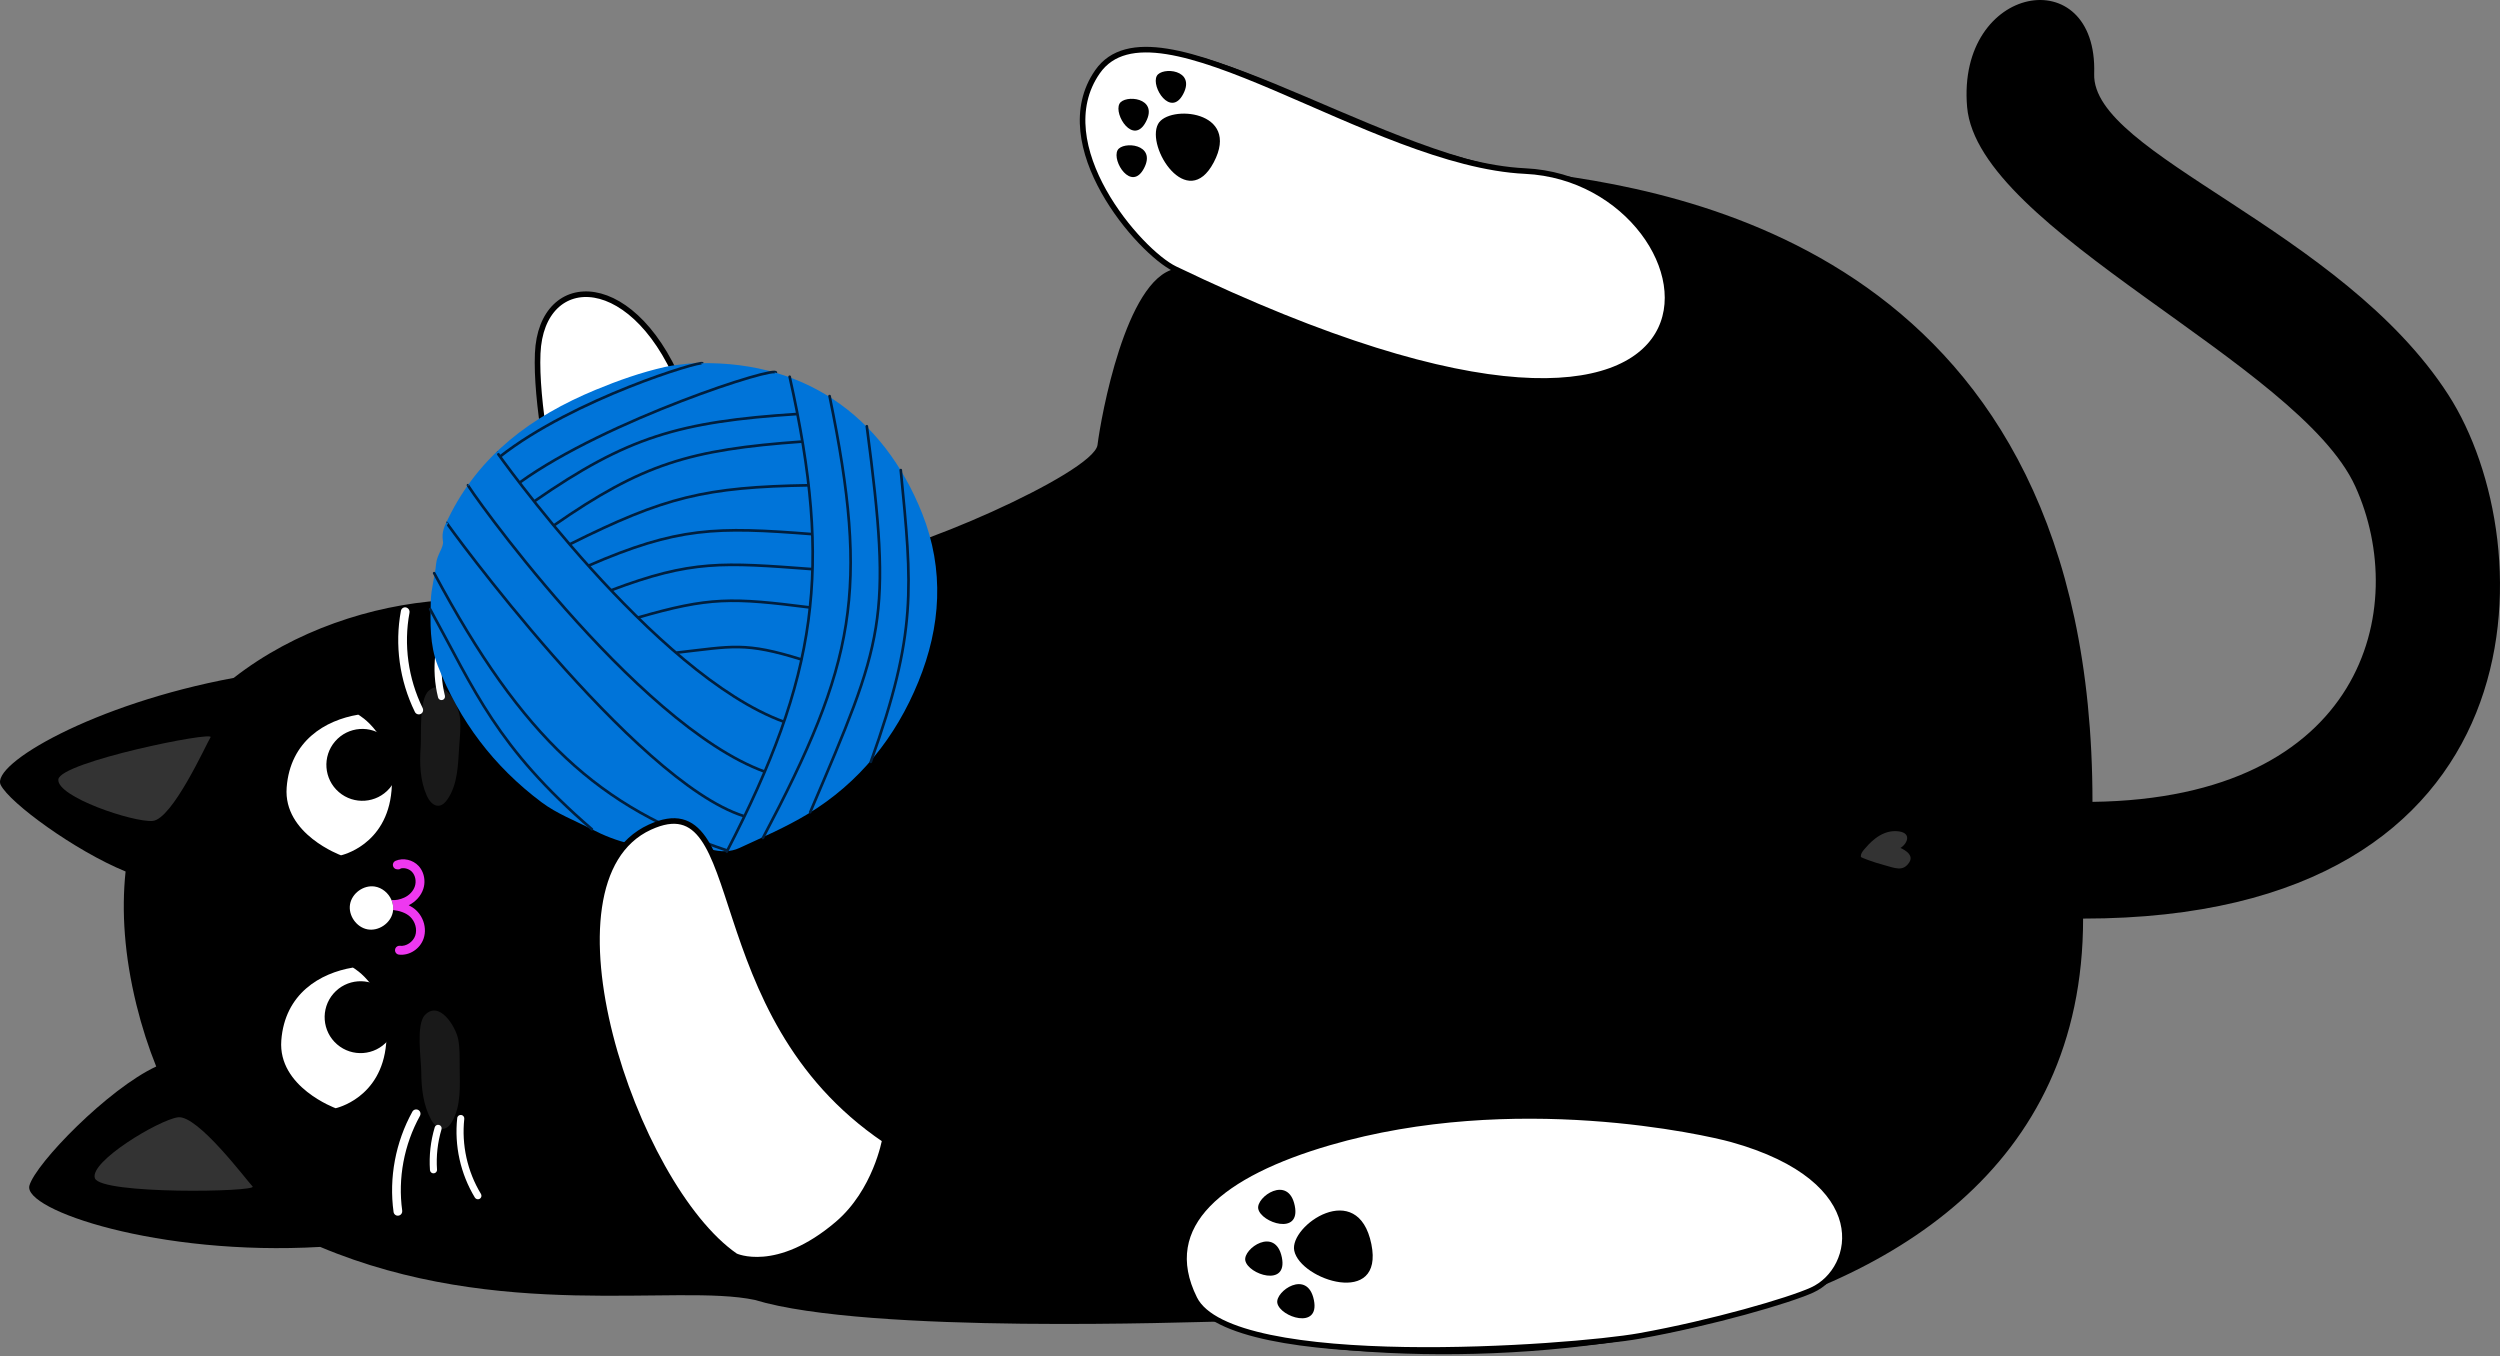 <?xml version="1.0" encoding="utf-8"?>
<svg xmlns="http://www.w3.org/2000/svg" fill="none" height="100%" overflow="visible" preserveAspectRatio="none" style="display: block;" viewBox="0 0 448 243" width="100%">
<rect x="0" y="0" width="448" height="243" fill="#808080" stroke="none"/>
<g id="Group 120">
<g id="Group">
<g id="Group_2">
<path d="M218.116 236.835C214.963 236.835 155.577 239.141 135.252 232.945C121.255 229.978 89.394 236.909 57.385 223.448C28.418 225.114 4.031 216.807 5.273 212.449C6.411 208.455 19.366 195.128 27.994 191.119C26.618 187.705 25.428 184.032 24.446 180.053C22.282 171.225 21.754 163.282 22.505 156.172C13.424 152.446 1.733 143.893 0.127 140.658C-1.718 136.955 16.793 126.141 41.886 121.478C63.721 104.41 97.255 103.629 107.928 115.231C103.949 110.136 95.753 77.933 96.363 63.319C96.995 48.178 114.19 47.999 122.616 70.801C126.974 82.589 144.942 99.91 153.145 99.91C161.349 99.91 196.043 84.768 196.675 79.726C197.307 74.676 201.725 50.074 210.553 48.178C204.462 44.556 187.564 25.933 196.675 12.851C206.983 -1.956 245.574 27.495 273.337 30.648C301.1 33.802 374.972 45.523 374.972 143.693C423.552 143.06 431.993 108.983 422.072 87.17C412.017 65.045 354.401 41.246 352.505 19.165C350.616 -2.915 375.939 -7.266 375.277 13.231C374.809 27.733 419.565 40.993 438.738 70.742C456.037 97.582 456.573 164.613 373.292 164.613C373.292 254.521 233.89 246.927 218.116 236.835Z" fill="black" id="Vector"/>
<path d="M31.876 200.222C35.416 199.716 44.273 211.623 45.262 212.612C46.252 213.609 17.99 214.099 17.001 211.125C16.012 208.157 28.41 200.72 31.876 200.222Z" fill="white" id="Vector_2" opacity="0.2"/>
<path d="M27.332 147.114C30.902 146.838 36.978 133.303 37.729 132.12C38.48 130.938 10.784 136.545 10.457 139.669C10.123 142.785 23.829 147.374 27.332 147.114Z" fill="white" id="Vector_3" opacity="0.2"/>
</g>
</g>
<path d="M196.668 12.866C187.557 25.956 204.164 45.121 210.545 48.193C320.949 101.323 309.883 32.396 273.329 30.656C245.634 29.347 206.975 -1.941 196.668 12.866Z" fill="white" id="Vector_4" stroke="black"/>
<g id="Group_3">
<path d="M207.519 22.236C209.385 18.696 222.445 19.738 217.499 29.101C212.784 38.048 205.325 26.394 207.519 22.236Z" fill="black" id="Vector_5"/>
<path d="M207.296 13.61C208.181 11.929 214.369 12.427 212.026 16.86C209.787 21.099 206.255 15.58 207.296 13.61Z" fill="black" id="Vector_6"/>
<path d="M200.609 18.592C201.494 16.919 207.682 17.41 205.339 21.843C203.101 26.082 199.568 20.563 200.609 18.592Z" fill="black" id="Vector_7"/>
<path d="M200.268 26.922C201.153 25.248 207.34 25.739 204.998 30.172C202.759 34.411 199.226 28.892 200.268 26.922Z" fill="black" id="Vector_8"/>
</g>
<path d="M340.549 151.959C340.549 151.959 343.167 152.966 342.147 154.528C341.003 156.282 339.592 155.545 337.56 155.003C335.528 154.466 333.536 153.666 333.488 153.587C333.44 153.512 333.361 153.012 334.05 152.233C334.735 151.455 336.819 148.827 339.768 148.939C342.716 149.051 341.884 151.151 340.549 151.959Z" fill="#333333" id="Vector_9"/>
<path d="M238.167 204.751C219.143 210.299 207.407 219.387 214.048 232.715C220.689 246.042 281.495 241.602 293.789 239.401C306.893 237.05 320.577 233.057 324.712 231.183C332.782 227.538 336.27 211.385 310.299 204.164C305.74 202.899 271.411 195.061 238.167 204.751Z" fill="white" id="Vector_10" stroke="black"/>
<g id="Group_4">
<path d="M231.927 224.11C231.019 219.626 243.35 211.088 245.752 222.958C248.05 234.314 232.998 229.391 231.927 224.11Z" fill="black" id="Vector_11"/>
<path d="M225.479 216.621C225.048 214.494 230.886 210.448 232.024 216.078C233.117 221.455 225.985 219.12 225.479 216.621Z" fill="black" id="Vector_12"/>
<path d="M223.159 225.888C222.727 223.761 228.565 219.707 229.711 225.337C230.797 230.722 223.672 228.387 223.159 225.888Z" fill="black" id="Vector_13"/>
<path d="M228.9 233.518C228.468 231.398 234.307 227.353 235.452 232.975C236.538 238.352 229.405 236.017 228.9 233.518Z" fill="black" id="Vector_14"/>
</g>
<path d="M122.609 70.823C114.182 48.021 96.988 48.2 96.356 63.342C96.006 71.664 98.52 85.69 101.48 97.166C101.48 97.166 107.162 109.682 124.379 102.32C134.798 97.865 134.798 88.182 134.798 88.182C129.384 82.686 124.587 76.178 122.609 70.823Z" fill="white" id="Vector_15" stroke="black"/>
<g id="Group_5">
<g id="Group_6">
<g id="Group_7">
<path d="M60.145 198.593C60.145 198.593 49.778 194.815 50.41 186.441C51.042 178.067 57.349 174.37 63.239 173.389C63.239 173.389 70.036 177.107 69.203 186.984C68.363 196.853 60.145 198.593 60.145 198.593Z" fill="white" id="Vector_16"/>
</g>
</g>
<g id="Group_8">
<path d="M61.105 153.272C61.105 153.272 50.737 149.494 51.37 141.12C52.002 132.745 58.308 129.049 64.199 128.067C64.199 128.067 70.996 131.786 70.163 141.662C69.323 151.532 61.105 153.272 61.105 153.272Z" fill="white" id="Vector_17"/>
</g>
<g id="Group_9">
<path d="M70.415 155.139C70.482 155.503 70.802 155.771 71.174 155.786L71.337 155.793C71.538 155.801 71.724 155.734 71.865 155.615C72.557 155.473 73.368 155.726 73.858 156.269C74.431 156.901 74.632 157.92 74.349 158.805C74.074 159.668 73.36 160.434 72.445 160.85C71.672 161.2 70.921 161.349 70.162 161.297C70.393 161.847 70.504 162.449 70.445 163.074C71.516 163.186 72.728 163.558 73.487 164.272C74.416 165.142 74.795 166.54 74.409 167.67C74.022 168.801 72.795 169.619 71.672 169.492C71.233 169.44 70.839 169.76 70.794 170.192C70.742 170.63 71.062 171.024 71.493 171.069C73.375 171.285 75.279 170.043 75.911 168.183C76.104 167.618 76.179 167.016 76.134 166.421C76.052 165.201 75.502 163.989 74.565 163.111C74.186 162.754 73.725 162.457 73.241 162.219C74.49 161.602 75.465 160.516 75.859 159.281C76.03 158.761 76.09 158.21 76.052 157.675C75.993 156.753 75.636 155.86 75.026 155.191C73.992 154.06 72.245 153.666 70.876 154.261C70.534 154.41 70.341 154.774 70.415 155.139Z" fill="#EE38F0" id="Vector_18"/>
</g>
<g id="Group_10">
<path d="M62.725 162.062C62.39 164.048 63.87 166.168 65.849 166.539C67.827 166.911 69.976 165.469 70.385 163.498C70.415 163.356 70.437 163.215 70.445 163.081C70.504 162.457 70.393 161.847 70.162 161.304C69.634 160.032 68.452 159.065 67.15 158.864C65.15 158.56 63.06 160.069 62.725 162.062Z" fill="white" id="Vector_19"/>
</g>
<g id="Group_11">
<path d="M69.802 141.273C72.127 138.581 71.829 134.514 69.137 132.19C66.445 129.865 62.378 130.162 60.053 132.854C57.728 135.546 58.026 139.613 60.718 141.938C63.41 144.263 67.477 143.965 69.802 141.273Z" fill="black" id="Vector_20"/>
</g>
<g id="Group_12">
<path d="M69.491 186.487C71.816 183.795 71.518 179.728 68.826 177.403C66.135 175.078 62.068 175.376 59.743 178.068C57.418 180.76 57.715 184.827 60.407 187.152C63.099 189.477 67.166 189.179 69.491 186.487Z" fill="black" id="Vector_21"/>
</g>
<g id="Group_13" opacity="0.1">
<path d="M75.384 133.853C75.168 136.813 75.272 139.885 76.484 142.592C76.901 143.514 77.659 144.496 78.663 144.384C79.318 144.31 79.816 143.782 80.188 143.239C82.077 140.495 82.07 136.932 82.3 133.608C82.419 131.92 82.612 130.224 82.419 128.543C82.159 126.364 79.623 121.277 76.811 123.806C75.056 125.383 75.54 131.704 75.384 133.853Z" fill="white" id="Vector_22"/>
</g>
<g id="Group_14" opacity="0.1">
<path d="M76.142 181.897C74.513 183.601 75.473 189.863 75.488 192.019C75.502 194.987 75.837 198.043 77.258 200.646C77.741 201.531 78.581 202.454 79.571 202.268C80.218 202.141 80.671 201.576 80.999 201.011C82.672 198.133 82.397 194.578 82.374 191.246C82.359 189.558 82.426 187.847 82.099 186.189C81.675 184.039 78.752 179.168 76.142 181.897Z" fill="white" id="Vector_23"/>
</g>
<g id="Group_15">
<path d="M78.313 209.712C78.321 209.675 78.321 209.63 78.313 209.593C78.15 207.154 78.418 204.729 79.117 202.379C79.221 202.044 79.027 201.687 78.693 201.591C78.358 201.487 78.001 201.68 77.904 202.015C77.161 204.506 76.871 207.079 77.049 209.675C77.072 210.024 77.376 210.292 77.726 210.262C78.038 210.24 78.276 210.002 78.313 209.712Z" fill="white" id="Vector_24"/>
</g>
<g id="Group_16">
<path d="M86.271 214.353C86.286 214.219 86.264 214.07 86.182 213.944C83.75 209.935 82.694 205.161 83.2 200.498C83.237 200.148 82.984 199.836 82.634 199.799C82.285 199.761 81.965 200.007 81.935 200.364C81.4 205.302 82.523 210.359 85.096 214.606C85.275 214.904 85.669 215 85.966 214.822C86.145 214.718 86.249 214.539 86.271 214.353Z" fill="white" id="Vector_25"/>
</g>
<g id="Group_17">
<path d="M71.978 217.446C72.067 217.298 72.104 217.119 72.074 216.933C71.279 211.154 72.402 205.13 75.25 199.976C75.466 199.59 75.332 199.106 74.953 198.906C74.573 198.697 74.09 198.839 73.889 199.225C70.877 204.684 69.68 211.065 70.527 217.186C70.587 217.617 70.981 217.915 71.412 217.84C71.658 217.811 71.859 217.655 71.978 217.446Z" fill="white" id="Vector_26"/>
</g>
<g id="Group_18">
<path d="M79.266 117.313C79.266 117.351 79.266 117.395 79.266 117.432C78.983 119.864 79.14 122.296 79.727 124.676C79.809 125.018 79.601 125.36 79.266 125.442C78.924 125.524 78.582 125.316 78.5 124.981C77.875 122.46 77.712 119.872 78.009 117.291C78.046 116.941 78.366 116.696 78.716 116.733C79.013 116.77 79.244 117.016 79.266 117.313Z" fill="white" id="Vector_27"/>
</g>
<g id="Group_19">
<path d="M87.44 113.059C87.447 113.193 87.417 113.334 87.336 113.46C84.718 117.35 83.431 122.065 83.714 126.75C83.736 127.1 83.468 127.405 83.119 127.42C82.769 127.442 82.464 127.174 82.449 126.825C82.152 121.864 83.513 116.867 86.287 112.754C86.48 112.464 86.874 112.39 87.172 112.583C87.328 112.694 87.425 112.873 87.44 113.059Z" fill="white" id="Vector_28"/>
</g>
<g id="Group_20">
<path d="M73.309 109.281C73.391 109.437 73.42 109.616 73.383 109.794C72.312 115.528 73.145 121.597 75.741 126.885C75.934 127.279 75.778 127.755 75.391 127.941C75.004 128.127 74.528 127.97 74.342 127.569C71.598 121.969 70.706 115.543 71.844 109.467C71.925 109.035 72.334 108.76 72.758 108.85C73.004 108.909 73.197 109.073 73.309 109.281Z" fill="white" id="Vector_29"/>
</g>
</g>
<g id="Group_21">
<path d="M123.456 65.156C143.648 64.026 158.232 74.364 165.252 92.012C169.276 102.134 168.599 112.293 164.583 122.147C160.53 132.098 154.008 140.279 144.711 145.894C140.829 148.236 136.62 150.051 132.492 151.963C130.886 152.706 129.115 152.684 127.323 152.193C125.055 151.583 122.69 151.405 120.355 151.665C115.208 152.215 110.478 150.899 106.008 148.586C102.996 147.024 99.784 145.819 97.039 143.759C88.516 137.371 82.321 129.212 78.446 119.284C76.981 115.55 77.108 111.609 77.197 107.719C77.249 105.473 77.956 103.212 78.149 101.048C78.298 99.367 79.569 98.066 79.376 96.965C79.093 95.299 79.696 94.191 80.291 92.979C85.831 81.54 95.306 74.587 106.73 69.857C110.776 68.183 114.896 66.726 119.165 65.759C120.823 65.387 122.534 65.283 123.456 65.156Z" fill="#0074D9" id="Vector_30"/>
<g id="Vector_31">
<path d="M141.506 67.514C149.248 102.044 146.452 121.254 130.246 152.602Z" fill="#0074D9"/>
<path d="M141.506 67.514C149.248 102.044 146.452 121.254 130.246 152.602" stroke="#001F3E" stroke-linecap="round" stroke-width="0.481"/>
</g>
<path d="M148.66 70.98C155.837 105.867 153.271 118.845 136.716 150.163" id="Vector_32" stroke="#001F3E" stroke-linecap="round" stroke-width="0.481"/>
<path d="M155.332 76.387C159.92 111.401 158.433 114.487 145.188 145.552" id="Vector_33" stroke="#001F3E" stroke-linecap="round" stroke-width="0.481"/>
<g id="Vector_34">
<path d="M161.415 84.24C163.46 105.25 164.367 113.356 156.053 136.523Z" fill="#0074D9"/>
<path d="M161.415 84.24C163.46 105.25 164.367 113.356 156.053 136.523" stroke="#001F3E" stroke-linecap="round" stroke-width="0.481"/>
</g>
<g id="Vector_35">
<path d="M137.052 138.293C113.684 129.799 83.14 86.419 83.876 86.939Z" fill="#0074D9"/>
<path d="M137.052 138.293C113.684 129.799 83.14 86.419 83.876 86.939" stroke="#001F3E" stroke-width="0.481"/>
</g>
<g id="Vector_36">
<path d="M140.516 129.361C117.149 120.867 88.88 80.871 89.014 80.99Z" fill="#0074D9"/>
<path d="M140.516 129.361C117.149 120.867 88.88 80.871 89.014 80.99" stroke="#001F3E" stroke-width="0.481"/>
</g>
<g id="Vector_37">
<path d="M133.265 146.236C113.616 140.011 79.807 93.574 80.001 93.618Z" fill="#0074D9"/>
<path d="M133.265 146.236C113.616 140.011 79.807 93.574 80.001 93.618" stroke="#001F3E" stroke-width="0.481"/>
</g>
<g id="Vector_38">
<path d="M130.291 152.409C107.429 144.704 93.73 132.492 77.807 102.714Z" fill="#0074D9"/>
<path d="M130.291 152.409C107.429 144.704 93.73 132.492 77.807 102.714" stroke="#001F3E" stroke-linecap="round" stroke-width="0.481"/>
</g>
<g id="Vector_39">
<path d="M106.068 148.601C88.955 133.824 85.118 123.776 77.078 109.162Z" fill="#0074D9"/>
<path d="M106.068 148.601C88.955 133.824 85.118 123.776 77.078 109.162" stroke="#001F3E" stroke-linecap="round" stroke-width="0.481"/>
</g>
<g id="Vector_40">
<path d="M143.76 118.221C133.452 114.985 131.258 115.826 121.24 116.956ZM114.249 110.687C127.16 106.946 131.146 107.08 145.225 108.865Z" fill="#0074D9"/>
<path d="M143.76 118.221C133.452 114.985 131.258 115.826 121.24 116.956M114.249 110.687C127.16 106.946 131.146 107.08 145.225 108.865" stroke="#001F3E" stroke-width="0.481"/>
</g>
<g id="Vector_41">
<path d="M145.612 101.992C129.511 100.787 123.992 100.311 109.52 105.77Z" fill="#0074D9"/>
<path d="M145.612 101.992C129.511 100.787 123.992 100.311 109.52 105.77" stroke="#001F3E" stroke-width="0.481"/>
</g>
<g id="Vector_42">
<path d="M145.596 95.722C128.29 94.362 121.47 94.421 105.399 101.39Z" fill="#0074D9"/>
<path d="M145.596 95.722C128.29 94.362 121.47 94.421 105.399 101.39" stroke="#001F3E" stroke-width="0.481"/>
</g>
<g id="Vector_43">
<path d="M145.016 86.962C126.334 87.274 119.142 89.037 102.134 97.515Z" fill="#0074D9"/>
<path d="M145.016 86.962C126.334 87.274 119.142 89.037 102.134 97.515" stroke="#001F3E" stroke-width="0.481"/>
</g>
<g id="Vector_44">
<path d="M143.752 79.131C123.567 80.573 115.119 83.132 99.233 94.169Z" fill="#0074D9"/>
<path d="M143.752 79.131C123.567 80.573 115.119 83.132 99.233 94.169" stroke="#001F3E" stroke-width="0.481"/>
</g>
<g id="Vector_45">
<path d="M142.941 74.185C121.656 75.553 112.375 78.32 95.805 89.795Z" fill="#0074D9"/>
<path d="M142.941 74.185C121.656 75.553 112.375 78.32 95.805 89.795" stroke="#001F3E" stroke-width="0.481"/>
</g>
<g id="Vector_46">
<path d="M139.044 66.808C139.505 65.32 108.597 75.294 93.157 86.449Z" fill="#0074D9"/>
<path d="M139.044 66.808C139.505 65.32 108.597 75.294 93.157 86.449" stroke="#001F3E" stroke-width="0.481"/>
</g>
<g id="Vector_47">
<path d="M125.873 65.112C125.769 64.546 102.855 71.418 89.587 81.83Z" fill="#0074D9"/>
<path d="M125.873 65.112C125.769 64.546 102.855 71.418 89.587 81.83" stroke="#001F3E" stroke-width="0.481"/>
</g>
</g>
<path d="M116.451 148.229C95.367 157.912 113.498 212.471 131.794 225.084C131.794 225.084 139.209 228.602 150.089 219.335C156.954 213.489 158.567 204.26 158.567 204.26C124.855 181.458 134.776 139.81 116.451 148.229Z" fill="white" id="Vector_48" stroke="black"/>
</g>
</svg>